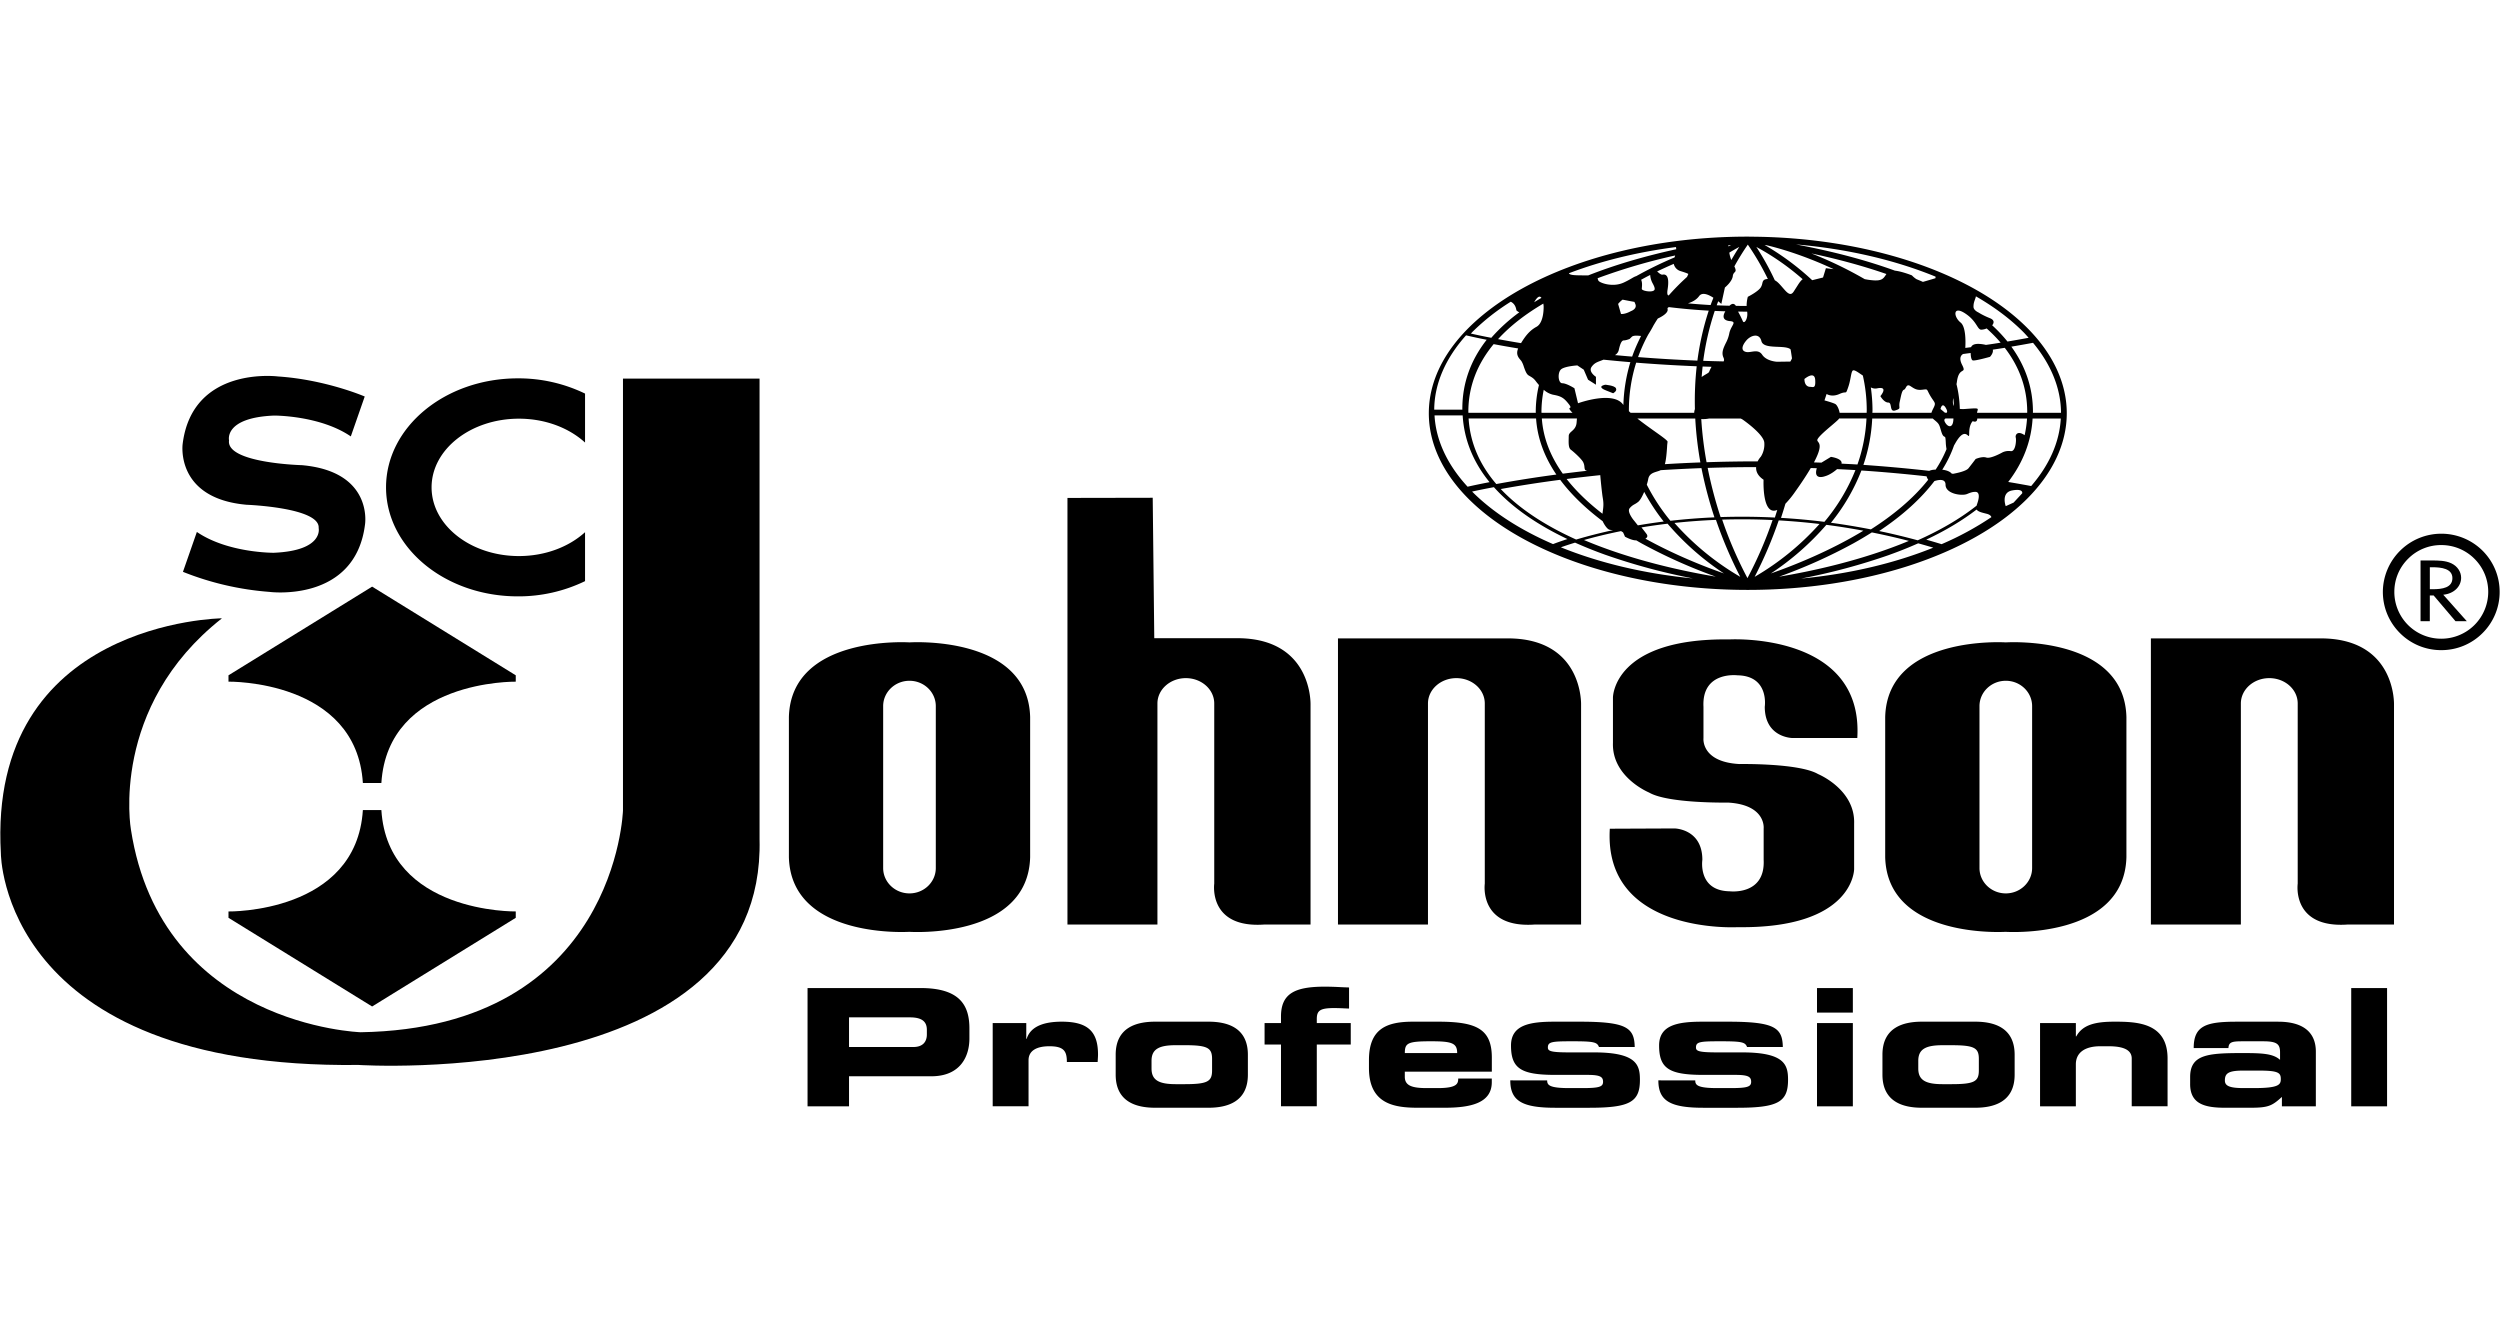 <svg width="106" height="56" viewBox="0 0 106 56" fill="none" xmlns="http://www.w3.org/2000/svg"><path fill-rule="evenodd" clip-rule="evenodd" d="m15.778 24.873 6.09 3.76v.27s-5.422-.09-5.698 4.296h-.784c-.276-4.386-5.698-4.297-5.698-4.297v-.269l6.09-3.76zm0 17.802 6.09-3.76v-.27s-5.422.09-5.698-4.298h-.784c-.276 4.388-5.698 4.299-5.698 4.299v.269l6.09 3.76z" fill="#000"/><path fill-rule="evenodd" clip-rule="evenodd" d="M26.414 16.052v18.312s-.276 9.223-11.12 9.403c0 0-8.456-.269-9.743-8.596 0 0-.919-5.194 3.86-8.955 0 0-9.94.105-9.374 9.97 0 0 0 9.148 15.165 8.968 0 0 17.278 1.12 17.003-9.58V16.053h-5.79z" fill="#000"/><path fill-rule="evenodd" clip-rule="evenodd" d="M24.806 22.565c-.679.618-1.682 1.012-2.803 1.012-2.046 0-3.704-1.305-3.704-2.913 0-1.608 1.658-2.912 3.704-2.912 1.121 0 2.124.393 2.803 1.012v-2.076a6.471 6.471 0 0 0-2.849-.646c-3.087 0-5.589 2.07-5.589 4.622 0 2.553 2.502 4.622 5.589 4.622a6.47 6.47 0 0 0 2.849-.646v-2.075zm-16.458-.01c1.31.896 3.256.883 3.256.883 2.137-.089 1.907-1.051 1.907-1.051.064-.869-3.056-.985-3.056-.985-3.033-.269-2.711-2.575-2.711-2.575.413-3.336 4.044-2.865 4.044-2.865 2.022.134 3.676.85 3.676.85l-.59 1.692c-1.31-.896-3.256-.884-3.256-.884-2.137.09-1.907 1.052-1.907 1.052-.133.968 3.09 1.051 3.09 1.051 3.033.27 2.676 2.509 2.676 2.509-.413 3.335-4.044 2.865-4.044 2.865a12.391 12.391 0 0 1-3.676-.851l.59-1.691zm56.747 16.644h1.943v-9.312s.1-2.82-3.113-2.82H56.73V39.2h3.816v-9.372c0-.594.54-1.075 1.204-1.075.666 0 1.205.48 1.205 1.075v7.64s-.269 1.911 2.141 1.731zm34.469 0h1.942v-9.312s.1-2.82-3.113-2.82h-7.195V39.2h3.815v-9.372c0-.594.54-1.075 1.205-1.075s1.205.48 1.205 1.075v7.64s-.27 1.911 2.14 1.731zm-45.937 0h1.94v-9.312s.101-2.828-3.112-2.828h-3.514l-.066-5.954-3.615.007V39.2h3.815v-9.372c0-.594.54-1.075 1.205-1.075s1.204.48 1.204 1.075v7.64s-.267 1.911 2.143 1.731zm31.419.31s-5.022.328-5.114-3.164v-5.944c.092-3.492 5.114-3.164 5.114-3.164s5.021-.328 5.114 3.164v5.944c-.092 3.492-5.114 3.165-5.114 3.165zm-46.483 0s-5.021.328-5.114-3.164v-5.944c.093-3.492 5.114-3.164 5.114-3.164s5.022-.328 5.115 3.164v5.944c-.094 3.492-5.115 3.165-5.115 3.165zm29.693-4.372c-.275 4.499 5.414 4.175 5.414 4.175 4.945.067 4.945-2.463 4.945-2.463v-1.925c.05-1.456-1.53-2.104-1.53-2.104-.804-.47-3.338-.425-3.338-.425-1.632-.09-1.52-1.097-1.52-1.097v-1.333c-.075-1.522 1.443-1.332 1.443-1.332 1.356.022 1.156 1.332 1.156 1.332 0 1.321 1.18 1.327 1.18 1.327h2.743c.276-4.5-5.415-4.181-5.415-4.181-4.945-.067-4.945 2.463-4.945 2.463V31.5c-.049 1.455 1.533 2.104 1.533 2.104.803.47 3.337.425 3.337.425 1.632.09 1.52 1.097 1.52 1.097v1.332c.075 1.523-1.445 1.333-1.445 1.333-1.355-.023-1.154-1.333-1.154-1.333 0-1.32-1.18-1.332-1.18-1.332l-2.744.012zm-34.015 11.77h1.758v-1.273h3.489c1.242 0 1.615-.855 1.615-1.6v-.428c0-.98-.404-1.713-2.074-1.713H34.24v5.014zm7.85-3.529h1.423v.67h.016c.175-.563.797-.729 1.49-.729 1.103 0 1.536.416 1.536 1.395 0 .066-.005.135-.01.216l-.004.064-.002.034h-1.305c0-.453-.12-.667-.74-.667-.522 0-.885.174-.885.596v1.95h-1.52v-3.529zm5.214 2.188c0 1.166.894 1.402 1.669 1.402h2.266c.775 0 1.67-.237 1.67-1.402v-.846c0-1.166-.894-1.401-1.67-1.401h-2.266c-.775 0-1.669.236-1.669 1.4v.847zm7.009-1.279h-.696v-.909h.696v-.276c0-.972.577-1.268 1.858-1.268.254 0 .468.01.668.02.124.006.242.011.36.014v.895a22.805 22.805 0 0 1-.22-.009 9.454 9.454 0 0 0-.397-.012c-.609 0-.751.1-.751.467v.17h1.44v.908h-1.44v2.62h-1.518v-2.62zm3.73.999c0 1.515 1.06 1.682 2.066 1.682h1.142c1.098 0 2-.194 2-1.083v-.154h-1.424c0 .209-.04.404-.863.404h-.467c-.634 0-.934-.105-.934-.48v-.217h3.69v-.594c0-1.227-.665-1.525-2.28-1.525h-1.062c-1.108 0-1.868.29-1.868 1.629v.338zm7.556.523c0 .194.08.326.937.326h.536c.716 0 .897-.048.897-.265 0-.21-.118-.295-.654-.295h-1.418c-1.413-.007-1.831-.277-1.831-1.245 0-.88.805-1.011 1.847-1.011h1.055c1.98 0 2.327.243 2.343 1.073h-1.516c-.079-.207-.22-.242-1.126-.242-.874 0-1.04.021-1.04.264 0 .151.118.207.907.207h1.046c1.816 0 1.95.533 1.95 1.165 0 .94-.427 1.183-2.154 1.183h-1.433c-1.397 0-1.91-.285-1.91-1.162l1.564.002zm6.279 0c0 .194.08.326.936.326h.536c.717 0 .898-.048.898-.265 0-.21-.118-.295-.654-.295h-1.417c-1.413-.007-1.832-.277-1.832-1.245 0-.88.805-1.011 1.847-1.011h1.055c1.98 0 2.327.243 2.344 1.073h-1.517c-.08-.207-.22-.242-1.126-.242-.874 0-1.04.021-1.04.264 0 .151.119.207.907.207h1.047c1.816 0 1.95.533 1.95 1.165 0 .94-.428 1.183-2.155 1.183h-1.432c-1.398 0-1.912-.285-1.912-1.162l1.565.002zm6.682 1.099h-1.52v-3.53h1.52v3.53zm0-3.975h-1.52v-1.04h1.52v1.04zm1.255 2.633c0 1.166.894 1.402 1.67 1.402h2.265c.775 0 1.67-.237 1.67-1.402v-.846c0-1.166-.894-1.401-1.67-1.401h-2.266c-.774 0-1.669.236-1.669 1.4v.847zm6.683-2.188h1.518v.566h.016c.27-.493.8-.625 1.616-.625.943 0 2.256.034 2.256 1.561v2.027h-1.52V44.88c0-.346-.316-.519-.981-.519h-.349c-.65 0-1.039.264-1.039.768v1.779h-1.518v-3.53zm6.363 2.584c0 .832.592 1.013 1.519 1.006h1.035c.76 0 .917-.077 1.337-.459v.398h1.439V44.59c0-.834-.553-1.27-1.597-1.27h-1.762c-1.28 0-1.82.16-1.82 1.117h1.472c.016-.25.143-.286.585-.286h.892c.592 0 .712.125.712.474v.313c-.293-.266-.752-.288-1.582-.288-1.47 0-2.23.056-2.23 1.016v.297zm6.83-4.069h1.52v5.014h-1.52v-5.014zm3.817-14.327a2.46 2.46 0 0 0 1.751-.723 2.455 2.455 0 0 0 .725-1.747c0-.66-.258-1.28-.725-1.747a2.48 2.48 0 0 0-4.227 1.746c0 .66.258 1.281.725 1.748a2.46 2.46 0 0 0 1.751.723zM85.937 13.885c-2.367-2.36-6.853-3.83-11.73-3.85-.033-.002-.063-.002-.092-.002H74.013c-7.415.029-13.431 3.377-13.431 7.49 0 1.275.586 2.533 1.693 3.637 2.383 2.376 6.916 3.852 11.831 3.852 4.916 0 9.449-1.476 11.831-3.852 1.108-1.104 1.694-2.362 1.694-3.638 0-1.275-.586-2.533-1.694-3.637zM83.93 29.94v6.865c0 .593.5 1.075 1.116 1.075.616 0 1.116-.482 1.116-1.075V29.94c0-.593-.5-1.075-1.116-1.075-.617 0-1.116.482-1.116 1.075zm-46.484 0v6.865c0 .593.5 1.075 1.116 1.075.616 0 1.116-.482 1.116-1.075V29.94c0-.593-.5-1.075-1.116-1.075-.616 0-1.116.482-1.116 1.075zM36 43.136h2.579c.53 0 .72.193.72.531v.194c0 .297-.159.532-.57.532h-2.73v-1.257zm12.825 1.84c0-.507.34-.66 1.035-.66h.363c.98 0 1.169.112 1.169.584v.485c0 .472-.19.584-1.169.584h-.363c-.695 0-1.035-.153-1.035-.66v-.332zm10.74-.326c0-.424.118-.5 1.11-.5.886 0 1.109.076 1.109.5h-2.22zm21.77.327c0-.508.339-.66 1.035-.66h.363c.98 0 1.17.111 1.17.583v.485c0 .472-.19.584-1.17.584h-.363c-.695 0-1.035-.153-1.035-.66v-.332zm13.798 1.158c-.593 0-.798-.09-.798-.322 0-.295.134-.42.773-.42h.673c.838 0 .925.098.925.363 0 .239-.095.379-1.139.379h-.434zm6.387-21.04c0-.53.206-1.028.583-1.403a1.966 1.966 0 0 1 1.407-.581 1.98 1.98 0 0 1 1.407.581c.377.375.584.874.584 1.404a1.988 1.988 0 0 1-1.991 1.985 1.983 1.983 0 0 1-1.99-1.985zm-14.142-7.35h-1.196c-.057.97-.405 1.871-1.034 2.69.325.055.65.112.974.173.756-.874 1.199-1.843 1.256-2.864zm-1.181-.283-.002.04h1.192c-.005-1.024-.415-2.039-1.186-2.967-.308.057-.615.112-.92.163.606.836.916 1.757.916 2.764zm-6.52 5.054c.549.115 1.094.246 1.635.393.906-.404 1.766-.891 2.497-1.47a.542.542 0 0 0 .007-.027c.003-.013.007-.026.013-.041.152-.425.03-.515-.062-.515-.09 0-.152 0-.364.09-.213.091-.912 0-.912-.394 0-.262-.282-.215-.472-.154-.566.744-1.346 1.455-2.342 2.118zm-8.091-10.9s-.03-.03-.334-.122a.415.415 0 0 1-.285-.306c-.232.1-.467.206-.705.322l.01.008c.08.07.161.139.22.127.153-.03.305.06.213.636-.028.18-.004.244.05.245.242-.276.501-.537.774-.783.037-.074.057-.128.057-.128zm13.791 9.694.365-.394s.06-.213-.426-.121c-.486.09-.273.666-.273.666l.334-.151zm-5.995-3.566a7.128 7.128 0 0 1-.374 1.967c.932.064 1.863.149 2.791.253a.647.647 0 0 1 .206-.049l.037-.002.029-.001c.182-.274.337-.565.462-.87a1.857 1.857 0 0 1-.032-.288c-.007-.12-.013-.223-.04-.232-.09-.03-.121-.121-.183-.333-.06-.212-.09-.243-.273-.394a.826.826 0 0 1-.055-.05H79.38zm-2.155 1.873.404-.246s.498.065.45.287l.262.014c.137.006.274.014.413.022a6.837 6.837 0 0 0 .383-1.95h-1.163a.067.067 0 0 0-.004.008.04.04 0 0 1-.006.013c-.042.051-.165.156-.307.277-.276.234-.625.532-.605.631.005.022.018.04.034.061.065.087.168.225-.177.872l.316.01zm-9.28 1.423-.006-.034a21.29 21.29 0 0 1-.09-.86c-.475.05-.95.104-1.426.163.423.542.948 1.032 1.52 1.474l.026-.2c.03-.228.004-.376-.025-.543zm1.426-9.33A16.215 16.215 0 0 1 71 10.915l.023-.07.004-.013a25.069 25.069 0 0 0-3.29.965c.005.013.01.027.013.041a.159.159 0 0 0 .038.08c.093.09.608.273 1.064.06.147-.068.253-.13.334-.177.082-.048.138-.08.186-.09zm.24.541c0 .091.546.182.546 0 0-.068-.035-.137-.075-.216a.855.855 0 0 1-.116-.377c-.129.065-.256.133-.384.204.05.11.04.24.032.327-.002.024-.004.046-.004.062zm15.642 6.877c.213.03.243-.485.213-.576-.03-.089.058-.32.376-.1.053-.233.087-.469.102-.707h-2.11c-.002.205-.19.112-.19.112s-.152.122-.152.515c0 .14-.015.127-.057.09-.075-.064-.237-.203-.55.364l-.035.058c-.121.35-.288.694-.5 1.032.27.03.373.128.401.166l.059.007c.136-.024.55-.107.651-.233.121-.152.304-.394.304-.394s.273-.122.456-.061c.182.06.668-.212.668-.212s.15-.091.364-.061zm-2.43-1.384h-.335c-.046.024-.067.067-.03.142.121.24.36.3.365-.142zm-3.434-.276-.002.034h2.503c.023-.066.05-.13.083-.191.095-.19.08-.212-.019-.357a2.255 2.255 0 0 1-.2-.338c-.026-.054-.04-.082-.063-.096-.027-.015-.066-.01-.15 0l-.024.003c-.241.03-.332-.03-.513-.15l-.002-.001c-.119-.079-.16-.005-.2.066-.021.038-.042.074-.073.085-.078.025-.11.179-.156.389l-.027.126c-.022.096-.017.158-.014.202.007.082.008.103-.169.161-.152.051-.172-.058-.192-.165-.016-.085-.03-.168-.112-.168-.181 0-.333-.272-.333-.272s.364-.424-.121-.333a.392.392 0 0 1-.283-.037c.043.313.07.637.07.975 0 .023-.002.045-.003.067zm-1.578-.34c.075.038.16.21.187.374h1.147v-.024l.001-.027.002-.05c0-.524-.06-1.016-.165-1.478l-.106-.071c-.115-.08-.245-.168-.307-.148-.05.017-.073.134-.103.292-.025.13-.055.285-.11.435l-.015.044c-.041.112-.053.146-.076.157a.103.103 0 0 1-.039.007c-.039.002-.104.006-.234.065-.334.151-.547 0-.547 0l-.09.273s.334.09.455.151zm-8.675.374h2.696a.521.521 0 0 1 .03-.156c-.015-.607.01-1.213.076-1.816a66.373 66.373 0 0 1-2.566-.153 6.718 6.718 0 0 0-.309 2.024v.032c.024.024.048.047.073.069zm.2-4.614L69.3 12.8c-.173-.03-.34-.063-.502-.095-.112.08-.19.182-.19.182l.122.424s.152.03.425-.121c0 0 .273-.091.182-.303zm-.135 2.232c.108-.309.239-.597.378-.876l-.012-.001c-.151-.013-.316-.028-.382.039l-.092.09s-.151.061-.243.061c-.09 0-.151.122-.213.394a.325.325 0 0 1-.165.229c.239.022.48.044.73.064zm-2.325.373s-.486.03-.668.151c-.183.122-.152.605.03.605s.516.213.516.213l.152.636s1.489-.546 1.914.06l.01.012a6.949 6.949 0 0 1 .295-1.814 58.13 58.13 0 0 1-1.137-.106l-.119.046c-.16.06-.274.101-.386.257-.152.212.183.424.183.424v.334l-.335-.212-.182-.425-.273-.181zm9.63.576c0 .242.121.333.242.333.02 0 .04.002.059.005.098.012.179.022.155-.308-.031-.393-.456-.03-.456-.03zm5.984 1.21c-.152-.24-.214.062-.214.062l.19.16h.07c.028-.024.04-.083-.046-.221zm.355-.066c-.053-.082-.053-.198-.028-.336.014.111.022.224.028.336zm-7.479-2.508c-.31-.013-.63-.027-.684-.242-.09-.364-.455-.243-.637-.03-.181.212-.243.425-.03.485.076.022.163.009.252-.005.161-.024.33-.05.447.126.15.226.465.285.621.299l.572-.008a.811.811 0 0 0 .071-.136l-.006-.042c-.016-.11-.032-.222-.052-.333a.084.084 0 0 1-.009-.01c-.004-.005-.007-.009-.013-.013-.112-.074-.32-.082-.532-.091zm-3.047 1.17c.075-.043.136-.078.146-.11a1.67 1.67 0 0 1 .103-.213l-.379-.012a12.7 12.7 0 0 0-.04.445c.056-.042.117-.078.17-.11zm-2.867-.735c.838.066 1.676.116 2.516.15.094-.72.255-1.429.48-2.118a26.587 26.587 0 0 1-1.687-.15c-.045.017-.067.042-.058.079.05.176-.297.351-.414.405a5.423 5.423 0 0 0-.141.223l-.036.059a4.648 4.648 0 0 1-.225.39 6.877 6.877 0 0 0-.435.962zm-3.609 1.595a.877.877 0 0 1-.39-.209 4.706 4.706 0 0 0-.097.936l.001.02a.271.271 0 0 1 .002.02h1.312l-.039-.04c-.122-.137-.098-.152-.07-.167.026-.015.055-.031-.051-.166-.213-.273-.334-.333-.668-.394zm1.007 1.13a2.54 2.54 0 0 0 .009-.12v-.001h-1.487c.06.86.389 1.64.888 2.34a62.27 62.27 0 0 1 1.034-.123.947.947 0 0 1-.054-.015c-.047-.016-.054-.073-.062-.145a.52.52 0 0 0-.06-.218c-.091-.152-.394-.424-.516-.515-.101-.076-.096-.278-.092-.466l.002-.11c0-.094.06-.147.128-.207.087-.077.189-.167.206-.369l.004-.051zm5.027-.12h-2.456c.244.194.511.384.739.546.316.224.555.394.543.443a2.089 2.089 0 0 0-.021.221c-.015.211-.036.518-.093.726.487-.03.987-.055 1.505-.074a15.11 15.11 0 0 1-.217-1.863zm1.92 0h-1.33a1.27 1.27 0 0 1-.335.023c.038.614.113 1.225.224 1.83a66.348 66.348 0 0 1 2.167-.036c.058-.117.129-.192.129-.192s.182-.243.152-.606c-.031-.363-.912-.97-.912-.97s-.03-.022-.094-.05zm12.154-.243h-2.127c.005-.033.013-.061.02-.084.034-.117.034-.12-.535-.077a1.088 1.088 0 0 1-.216-.004 4.786 4.786 0 0 0-.14-1.05c.01-.041.016-.085.022-.127.046-.322.155-.388.223-.43.067-.04.096-.058-.01-.267-.143-.287-.038-.406.046-.454l.079-.01.055-.008.186-.024c.004.13.02.291.09.314.09.03.729-.151.729-.151s.158-.159.119-.305l.188-.028.32-.05c.594.773.952 1.67.952 2.716l-.001.039zm-1.76-2.88-.006-.002a.284.284 0 0 0-.025-.006c-.415-.083-.545.004-.588.106l-.136.018-.109.014c.018-.325.015-.905-.2-1.077-.304-.242-.334-.727.183-.393.29.187.418.385.506.521.068.106.113.176.192.176a.65.65 0 0 0 .225-.053c.213.192.413.392.592.603a23.416 23.416 0 0 1-.625.095l-.01-.002zm-4.739-2.734a2.904 2.904 0 0 1-.39-.052c-.725-.42-1.481-.784-2.262-1.09 1.007.214 2.105.499 3.182.872a2.008 2.008 0 0 0-.034.051c-.088.132-.161.241-.496.219zm-5.375 1.326c.047.293-.125.548-.185.4a4.42 4.42 0 0 0-.201-.403h.064c.107.002.213.004.322.003zm-.731.4c.205.02.17.083.098.215-.045.082-.105.19-.129.331a1.482 1.482 0 0 1-.144.39c-.099.206-.193.402-.098.61.032.07.03.123.007.164a63.893 63.893 0 0 1-.865-.025c.092-.699.252-1.407.488-2.116.123.006.25.01.376.014l.073.002c-.144.246-.076.391.194.416zm-.817-.68a25.973 25.973 0 0 1-.962-.072c.186-.059.359-.15.473-.307.13-.179.392-.07.606.07l-.04.103a4.517 4.517 0 0 0-.077.205zm-1.46-2.366c-1.376.302-2.626.672-3.73 1.109l-.038-.001c-.495 0-.74 0-.782-.09 1.368-.522 2.904-.9 4.54-1.111.007.03.01.062.01.093zm-5.714 2.062c-.104.06-.206.121-.308.185.152-.272.248-.272.308-.185zm.08.242c.01.06.013.107.013.107s.03.697-.304.878c-.293.16-.47.391-.654.692-.325-.053-.65-.11-.974-.17.524-.574 1.182-1.073 1.92-1.507zm-1.067 1.902c-.104.25.011.385.098.487.014.018.029.034.04.05a.997.997 0 0 1 .1.23c.052.15.111.32.204.376l.032.019c.13.076.187.111.272.223.027.037.076.098.136.167-.09.372-.135.753-.136 1.136l.002.04H62.26l-.002-.04c0-1.116.407-2.065 1.073-2.871.294.056.641.118 1.037.183zm.76 2.97c.054.818.342 1.615.86 2.377-.853.113-1.702.247-2.547.402-.67-.782-1.108-1.7-1.174-2.78h2.86v.001zm1.022 2.6c.455.61 1.06 1.198 1.802 1.756.048.11.181.334.29.36.038.01.09.014.148.017h.007a21.15 21.15 0 0 0-1.57.4c-1.221-.552-2.36-1.254-3.197-2.142.837-.151 1.677-.281 2.52-.391zm3.126 1.723s-.304-.363-.183-.515a.643.643 0 0 1 .208-.17c.047-.026.097-.055.157-.103.079-.063.173-.23.254-.424.246.455.525.877.827 1.258-.367.046-.732.1-1.096.163l-.167-.21zm.546-1.516c.026-.085.048-.167.061-.24.04-.216.206-.267.367-.317.057-.017.113-.035.163-.059.555-.035 1.13-.064 1.727-.087.14.707.324 1.403.55 2.087-.624.027-1.247.076-1.867.146a8.37 8.37 0 0 1-1.001-1.53zm2.58-.712c.662-.022 1.349-.033 2.056-.034-.011.168.055.361.315.535 0 0-.073 1.558.582 1.28l-.027.085-.075.239a27.721 27.721 0 0 0-2.302-.02 17.819 17.819 0 0 1-.548-2.085zm3.297 1.52a4.03 4.03 0 0 0 .41-.504c.298-.417.51-.746.665-1.01.087.002.17.004.256.008-.16.54.357.336.357.336s.218-.05.503-.298l.081.004c.232.011.462.022.697.037a8.07 8.07 0 0 1-1.315 2.194 27.906 27.906 0 0 0-1.84-.168c.063-.191.126-.393.186-.598zm3.223-1.41c.899.06 1.822.142 2.762.247a.5.5 0 0 0 .07.145c-.645.814-1.508 1.517-2.43 2.105a29.038 29.038 0 0 0-1.694-.281 8.237 8.237 0 0 0 1.292-2.217zm7.09-5.627c-.3.056-.599.109-.897.159a6.38 6.38 0 0 0-.649-.689c.055-.064.137-.207-.093-.3-.303-.12-.486-.242-.486-.242s-.213-.09-.213-.242c0-.13.022-.193.067-.323l.024-.07c.006-.017.008-.033.01-.048v-.003c.767.443 1.439.942 1.99 1.492.076.075.145.152.213.228l.034.038zm-3.948-2.592a.16.16 0 0 1-.005.067c-.177.053-.355.106-.53.155-.058-.026-.12-.052-.181-.077a12.316 12.316 0 0 1-.095-.04 1 1 0 0 1-.19-.159s-.414-.167-.719-.2c-1.241-.45-2.645-.821-4.197-1.112 2.163.184 4.19.658 5.918 1.365zM74.912 10.4c.7.165 1.736.497 2.833 1.012l-.327-.04-.121.394-.46.115a11.056 11.056 0 0 0-2.02-1.495l.095.014zm1.521 1.438c-.089.071-.147.16-.225.282a8.463 8.463 0 0 1-.11.171c-.096.157-.173.284-.411.02a8.4 8.4 0 0 1-.118-.134c-.117-.134-.203-.234-.316-.292-.227-.49-.49-.963-.784-1.415.704.381 1.363.84 1.964 1.368zm-2.325-1.466c.32.464.603.95.849 1.457-.192.008-.211.087-.236.19a.496.496 0 0 1-.067.171c-.121.182-.546.394-.546.394s-.052.173-.051.389c-.154 0-.305-.003-.456-.005-.054-.085-.14-.132-.27-.005-.182-.004-.363-.01-.543-.019.02-.057.042-.114.064-.171.08.064.132.114.132.114l.152-.697s.304-.242.335-.484a.237.237 0 0 1 .076-.158c.044-.045.075-.077-.01-.254.171-.31.36-.617.57-.922zm-.7.652c-.042-.1-.07-.206-.085-.313.16-.096.303-.177.423-.242-.12.184-.231.369-.338.555zm-.01-.638a3.37 3.37 0 0 0-.105.062l-.008-.016a.278.278 0 0 0-.013-.024l.019-.005.01-.002.097-.015zm-10.95 3.67a9.312 9.312 0 0 1 1.608-1.263c.1.049.21.15.24.366 0 0 .047.05.123.083a7.246 7.246 0 0 0-1.188 1.081c-.29-.055-.579-.115-.866-.18.014-.013.026-.027.04-.042a1.05 1.05 0 0 1 .043-.046zm.588.35a21.022 21.022 0 0 1-.875-.188c-.876.979-1.343 2.06-1.35 3.153h1.194a.405.405 0 0 1-.002-.04c0-1.072.346-2.048 1.033-2.925zm-2.212 3.208c.058 1.05.539 2.086 1.402 3.023.164-.038.48-.107.931-.193-.698-.856-1.08-1.805-1.14-2.83h-1.193zm1.6 3.235a.084.084 0 0 0 .009.01c.872.87 2.042 1.617 3.416 2.211.097-.038.302-.114.609-.214-1.333-.633-2.375-1.372-3.116-2.2-.413.077-.724.142-.924.186a.131.131 0 0 1 .006.007zm4.359 2.159c-.25.077-.453.145-.602.198 1.645.667 3.56 1.122 5.605 1.32a26.26 26.26 0 0 1-3.72-1.003 17.782 17.782 0 0 1-1.283-.515zm1.949-.489c-.616.125-1.146.257-1.572.378 2.031.86 4.224 1.326 5.59 1.553a22.135 22.135 0 0 1-3.153-1.413 7.037 7.037 0 0 1-.179-.103l-.037-.022a.588.588 0 0 1-.088-.006c-.183-.03-.395-.152-.395-.152s-.035-.091-.082-.183l-.084-.052zm1.076.114c.072.095.036.161-.044.206 1.25.69 2.496 1.183 3.333 1.476a11.392 11.392 0 0 1-2.392-2.11c-.37.044-.739.096-1.107.157.077.097.154.195.21.271zm2.95-.59c-.589.024-1.176.067-1.761.13a11.347 11.347 0 0 0 2.79 2.285 17.849 17.849 0 0 1-1.03-2.415zm2.4.007a27.256 27.256 0 0 0-2.138-.018 16.972 16.972 0 0 0 1.072 2.48 16.94 16.94 0 0 0 1.066-2.462zm1.99.167c-.595-.07-1.171-.12-1.73-.152a17.865 17.865 0 0 1-1.021 2.393 11.345 11.345 0 0 0 2.75-2.241zm1.859.285a27.75 27.75 0 0 0-1.57-.249 11.437 11.437 0 0 1-2.352 2.062c.97-.34 2.485-.943 3.922-1.813zm.36.072c-.25.157-.508.312-.782.464a22.158 22.158 0 0 1-3.153 1.414c1.347-.225 3.498-.68 5.504-1.518a29.008 29.008 0 0 0-1.57-.36zm.75.95a26.353 26.353 0 0 1-3.747 1.007c2.07-.197 3.976-.654 5.601-1.31a28.114 28.114 0 0 0-.64-.184c-.399.177-.804.34-1.215.486zm3.69-1.919c-.602.462-1.312.89-2.134 1.276.218.062.434.126.65.192a12.811 12.811 0 0 0 2.112-1.146c-.019-.057-.073-.111-.198-.142l-.03-.008c-.19-.047-.333-.082-.4-.172z" fill="#000"/><path fill-rule="evenodd" clip-rule="evenodd" d="m68.092 16.553.304.121s.182-.09.12-.212c-.06-.121-.455-.15-.455-.15-.394.09.03.24.03.24zM104.352 24.497c0 .37-.303.675-.758.72l.997 1.121h-.479l-.925-1.09h-.163v1.09h-.393v-2.574h.477c.279 0 .578.003.828.12.264.125.416.367.416.613zm-1.224-.446h-.103v.932h.124c.4 0 .833-.062.833-.471 0-.403-.466-.461-.854-.461z" fill="#000"/></svg>